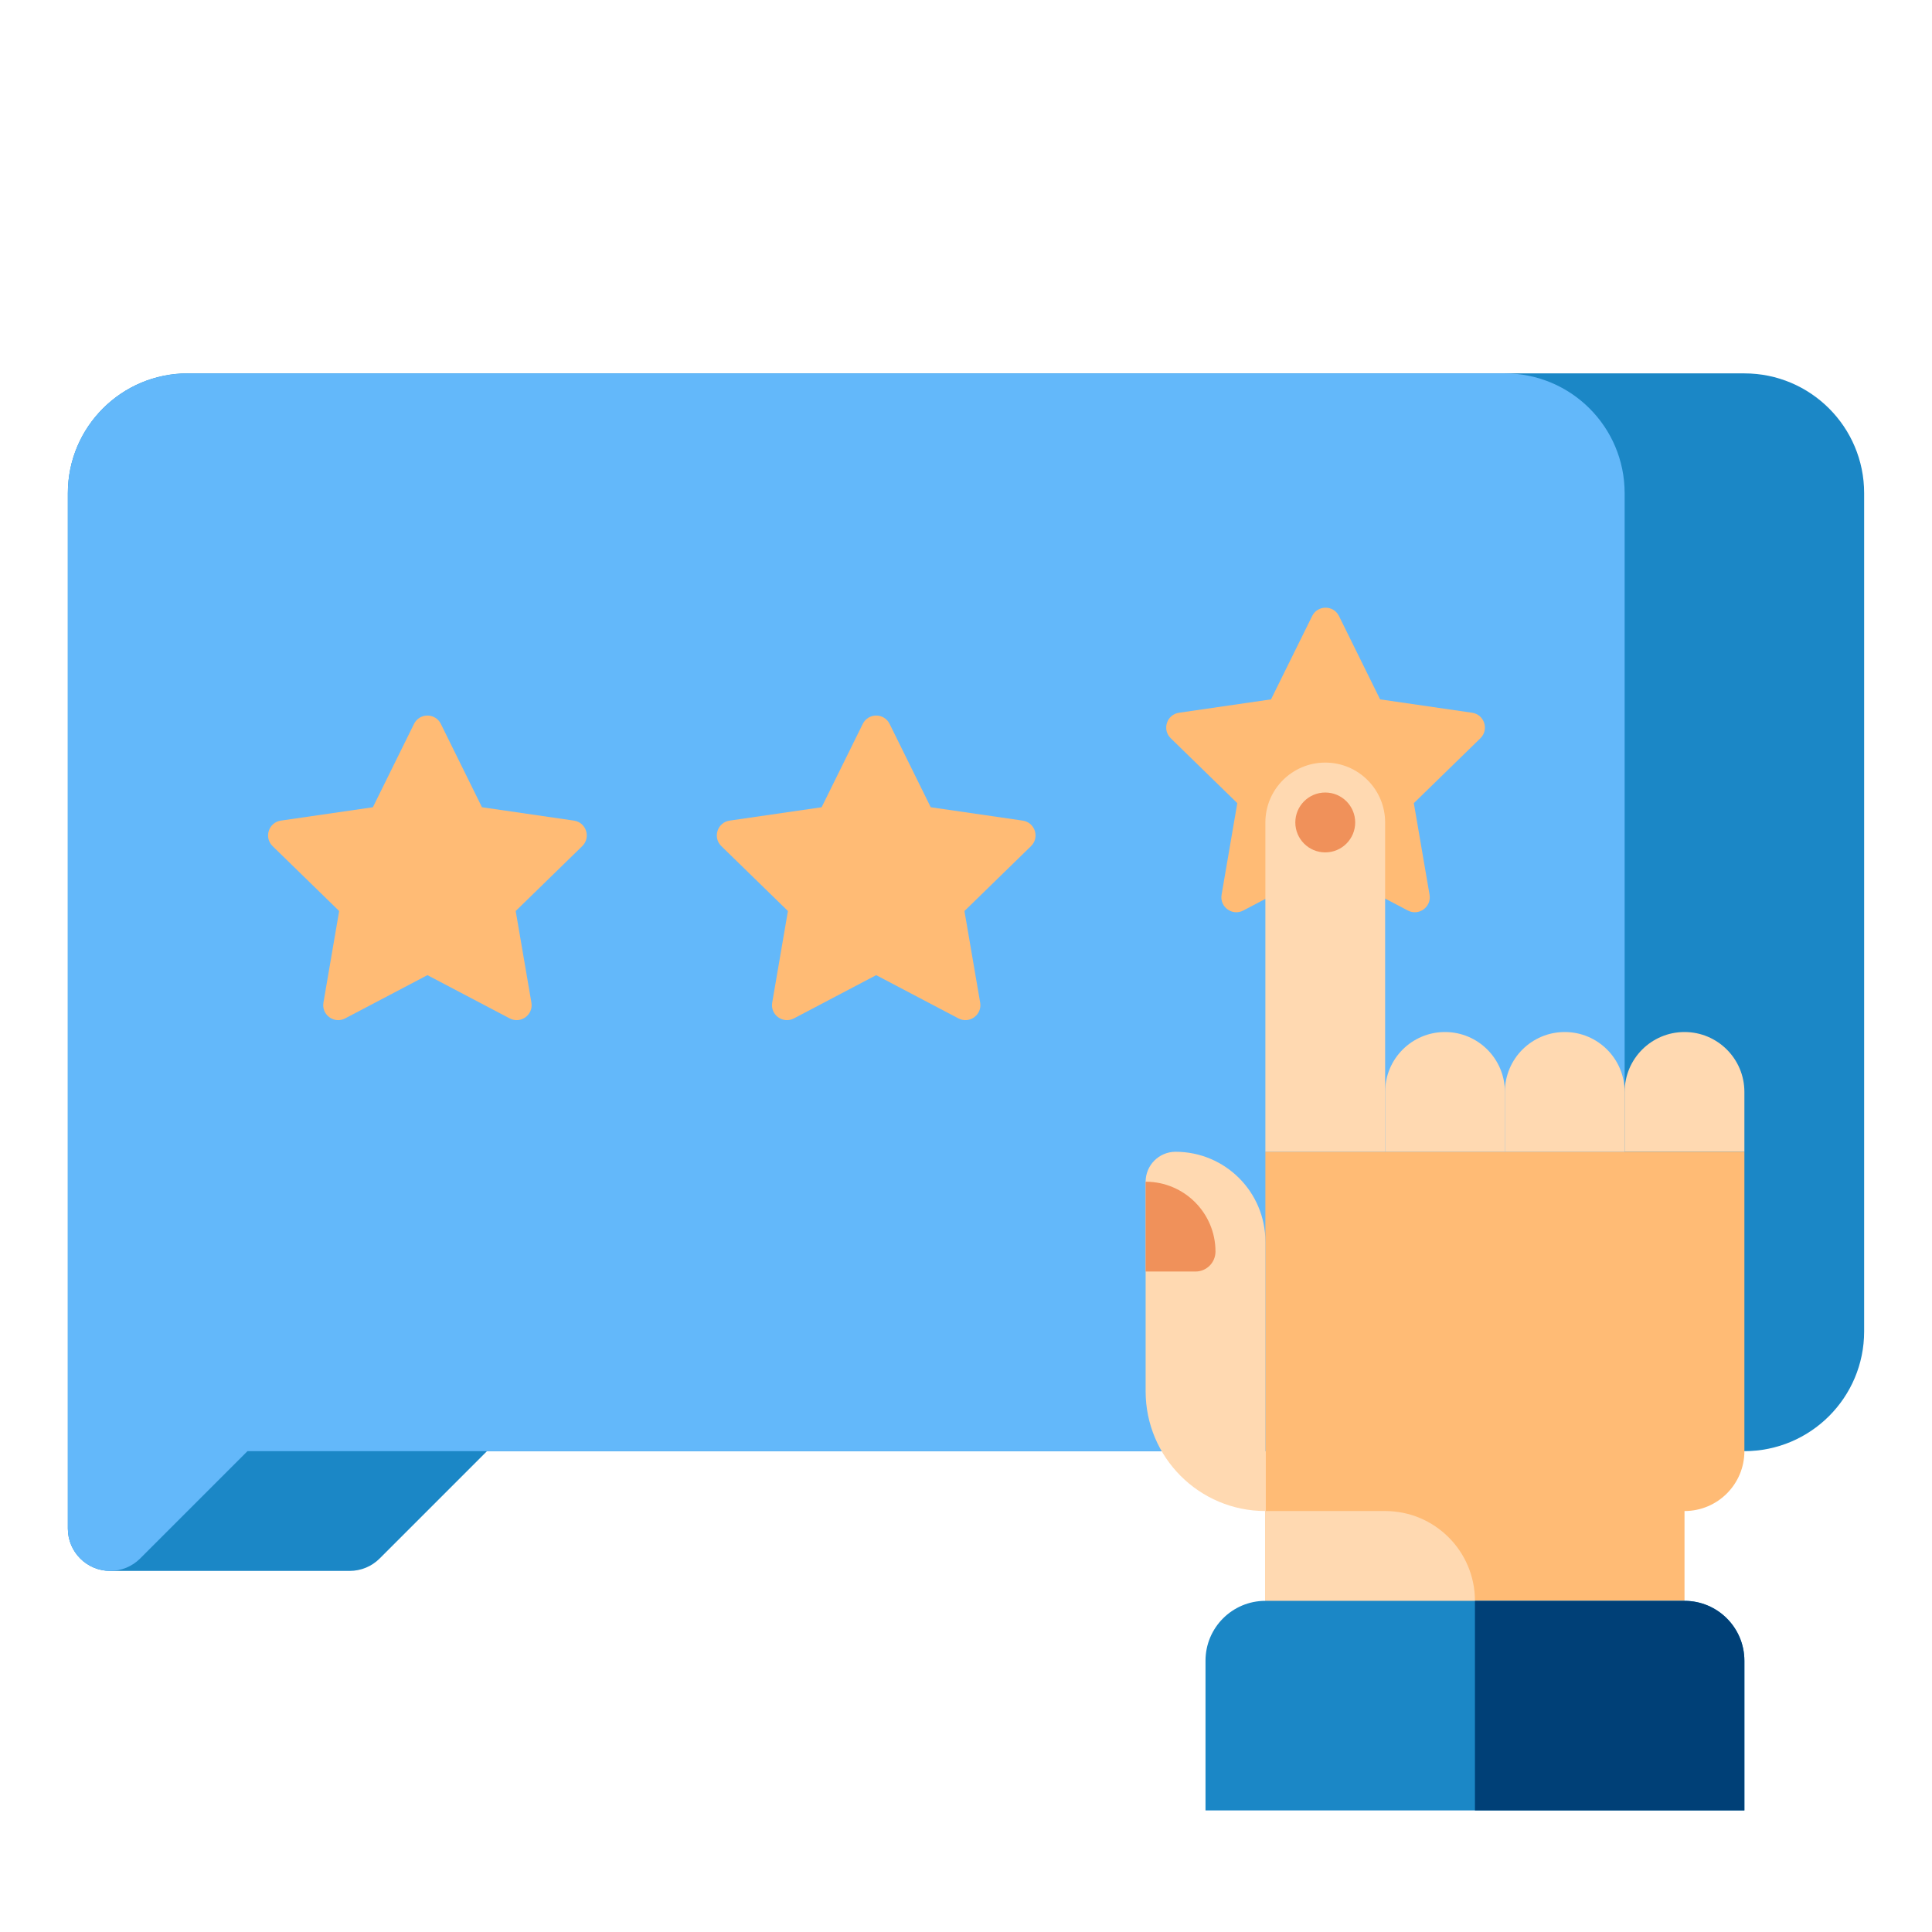 <?xml version="1.0" encoding="UTF-8"?>
<svg xmlns="http://www.w3.org/2000/svg" width="121" height="121" viewBox="0 0 121 121" fill="none">
  <path d="M4.25 30.885V95.733C4.25 97.198 5.437 98.385 6.902 98.385H21.902C22.605 98.385 23.279 98.106 23.777 97.608L30.5 90.885H109.25C113.392 90.885 116.75 87.527 116.75 83.385V30.885C116.75 26.743 113.392 23.385 109.25 23.385H11.75C7.608 23.385 4.25 26.743 4.25 30.885Z" fill="#1B87C6"></path>
  <path d="M4.25 30.885V95.733C4.25 97.198 5.437 98.385 6.902 98.385C7.605 98.385 8.279 98.106 8.777 97.608L15.5 90.885H94.25C98.392 90.885 101.75 87.527 101.75 83.385V30.885C101.75 26.743 98.392 23.385 94.25 23.385H11.75C7.608 23.385 4.25 26.743 4.25 30.885Z" fill="#63B8FA"></path>
  <path d="M27.61 45.338L30.186 50.557L35.946 51.394C36.715 51.506 37.022 52.451 36.466 52.993L32.298 57.056L33.282 62.793C33.413 63.559 32.609 64.143 31.922 63.782L26.769 61.073L21.617 63.782C20.93 64.143 20.126 63.559 20.257 62.793L21.241 57.056L17.073 52.993C16.517 52.451 16.823 51.506 17.593 51.394L23.353 50.557L25.929 45.338C26.273 44.641 27.266 44.641 27.61 45.338Z" fill="#FFBB75"></path>
  <path d="M55.716 45.338L58.292 50.557L64.052 51.394C64.821 51.506 65.128 52.451 64.572 52.993L60.403 57.056L61.387 62.793C61.519 63.559 60.715 64.143 60.027 63.782L54.875 61.073L49.723 63.782C49.035 64.143 48.231 63.559 48.363 62.793L49.347 57.056L45.178 52.993C44.622 52.451 44.929 51.506 45.698 51.394L51.458 50.557L54.034 45.338C54.378 44.641 55.372 44.641 55.716 45.338Z" fill="#FFBB75"></path>
  <path d="M83.86 38.582L86.436 43.801L92.196 44.638C92.965 44.75 93.272 45.695 92.716 46.237L88.548 50.3L89.532 56.037C89.663 56.803 88.859 57.387 88.171 57.025L83.019 54.317L77.867 57.025C77.18 57.387 76.376 56.803 76.507 56.037L77.491 50.3L73.323 46.237C72.766 45.695 73.073 44.75 73.843 44.638L79.603 43.801L82.179 38.582C82.523 37.885 83.516 37.885 83.86 38.582Z" fill="#FFBB75"></path>
  <path d="M105.5 64.635C107.571 64.635 109.25 66.314 109.25 68.385V72.135H101.75V68.385C101.75 66.314 103.429 64.635 105.5 64.635Z" fill="#FFD9B1"></path>
  <path d="M98 64.635C100.071 64.635 101.75 66.314 101.75 68.385V72.135H94.25V68.385C94.25 66.314 95.929 64.635 98 64.635Z" fill="#FFD9B1"></path>
  <path d="M90.5 64.635C92.571 64.635 94.25 66.314 94.25 68.385V72.135H86.75V68.385C86.75 66.314 88.429 64.635 90.5 64.635Z" fill="#FFD9B1"></path>
  <path d="M83 47.76C85.071 47.76 86.75 49.439 86.75 51.51V72.135H79.25V51.51C79.25 49.439 80.929 47.76 83 47.76Z" fill="#FFD9B1"></path>
  <path d="M79.25 72.135V100.26H105.5V94.635C107.571 94.635 109.25 92.956 109.25 90.885V72.135H79.25Z" fill="#FFBB75"></path>
  <path d="M79.25 100.26H92.375C92.375 97.153 89.857 94.635 86.75 94.635H79.25V100.26Z" fill="#FFD9B1"></path>
  <path d="M73.625 72.135C76.732 72.135 79.25 74.653 79.25 77.76V94.635C75.108 94.635 71.75 91.277 71.75 87.135V74.01C71.75 72.975 72.59 72.135 73.625 72.135Z" fill="#FFD9B1"></path>
  <path d="M105.5 100.26H79.25C77.179 100.26 75.5 101.939 75.5 104.01V113.385H109.25V104.01C109.25 101.939 107.571 100.26 105.5 100.26Z" fill="#1B87C6"></path>
  <path d="M105.5 100.26H92.375V113.385H109.25V104.01C109.25 101.939 107.571 100.26 105.5 100.26Z" fill="#004077"></path>
  <path d="M83 53.385C84.035 53.385 84.875 52.545 84.875 51.51C84.875 50.474 84.035 49.635 83 49.635C81.965 49.635 81.125 50.474 81.125 51.51C81.125 52.545 81.965 53.385 83 53.385Z" fill="#F0915A"></path>
  <path d="M74.875 79.635H71.75V74.01C74.166 74.01 76.125 75.969 76.125 78.385C76.125 79.075 75.565 79.635 74.875 79.635Z" fill="#F0915A"></path>
</svg>
